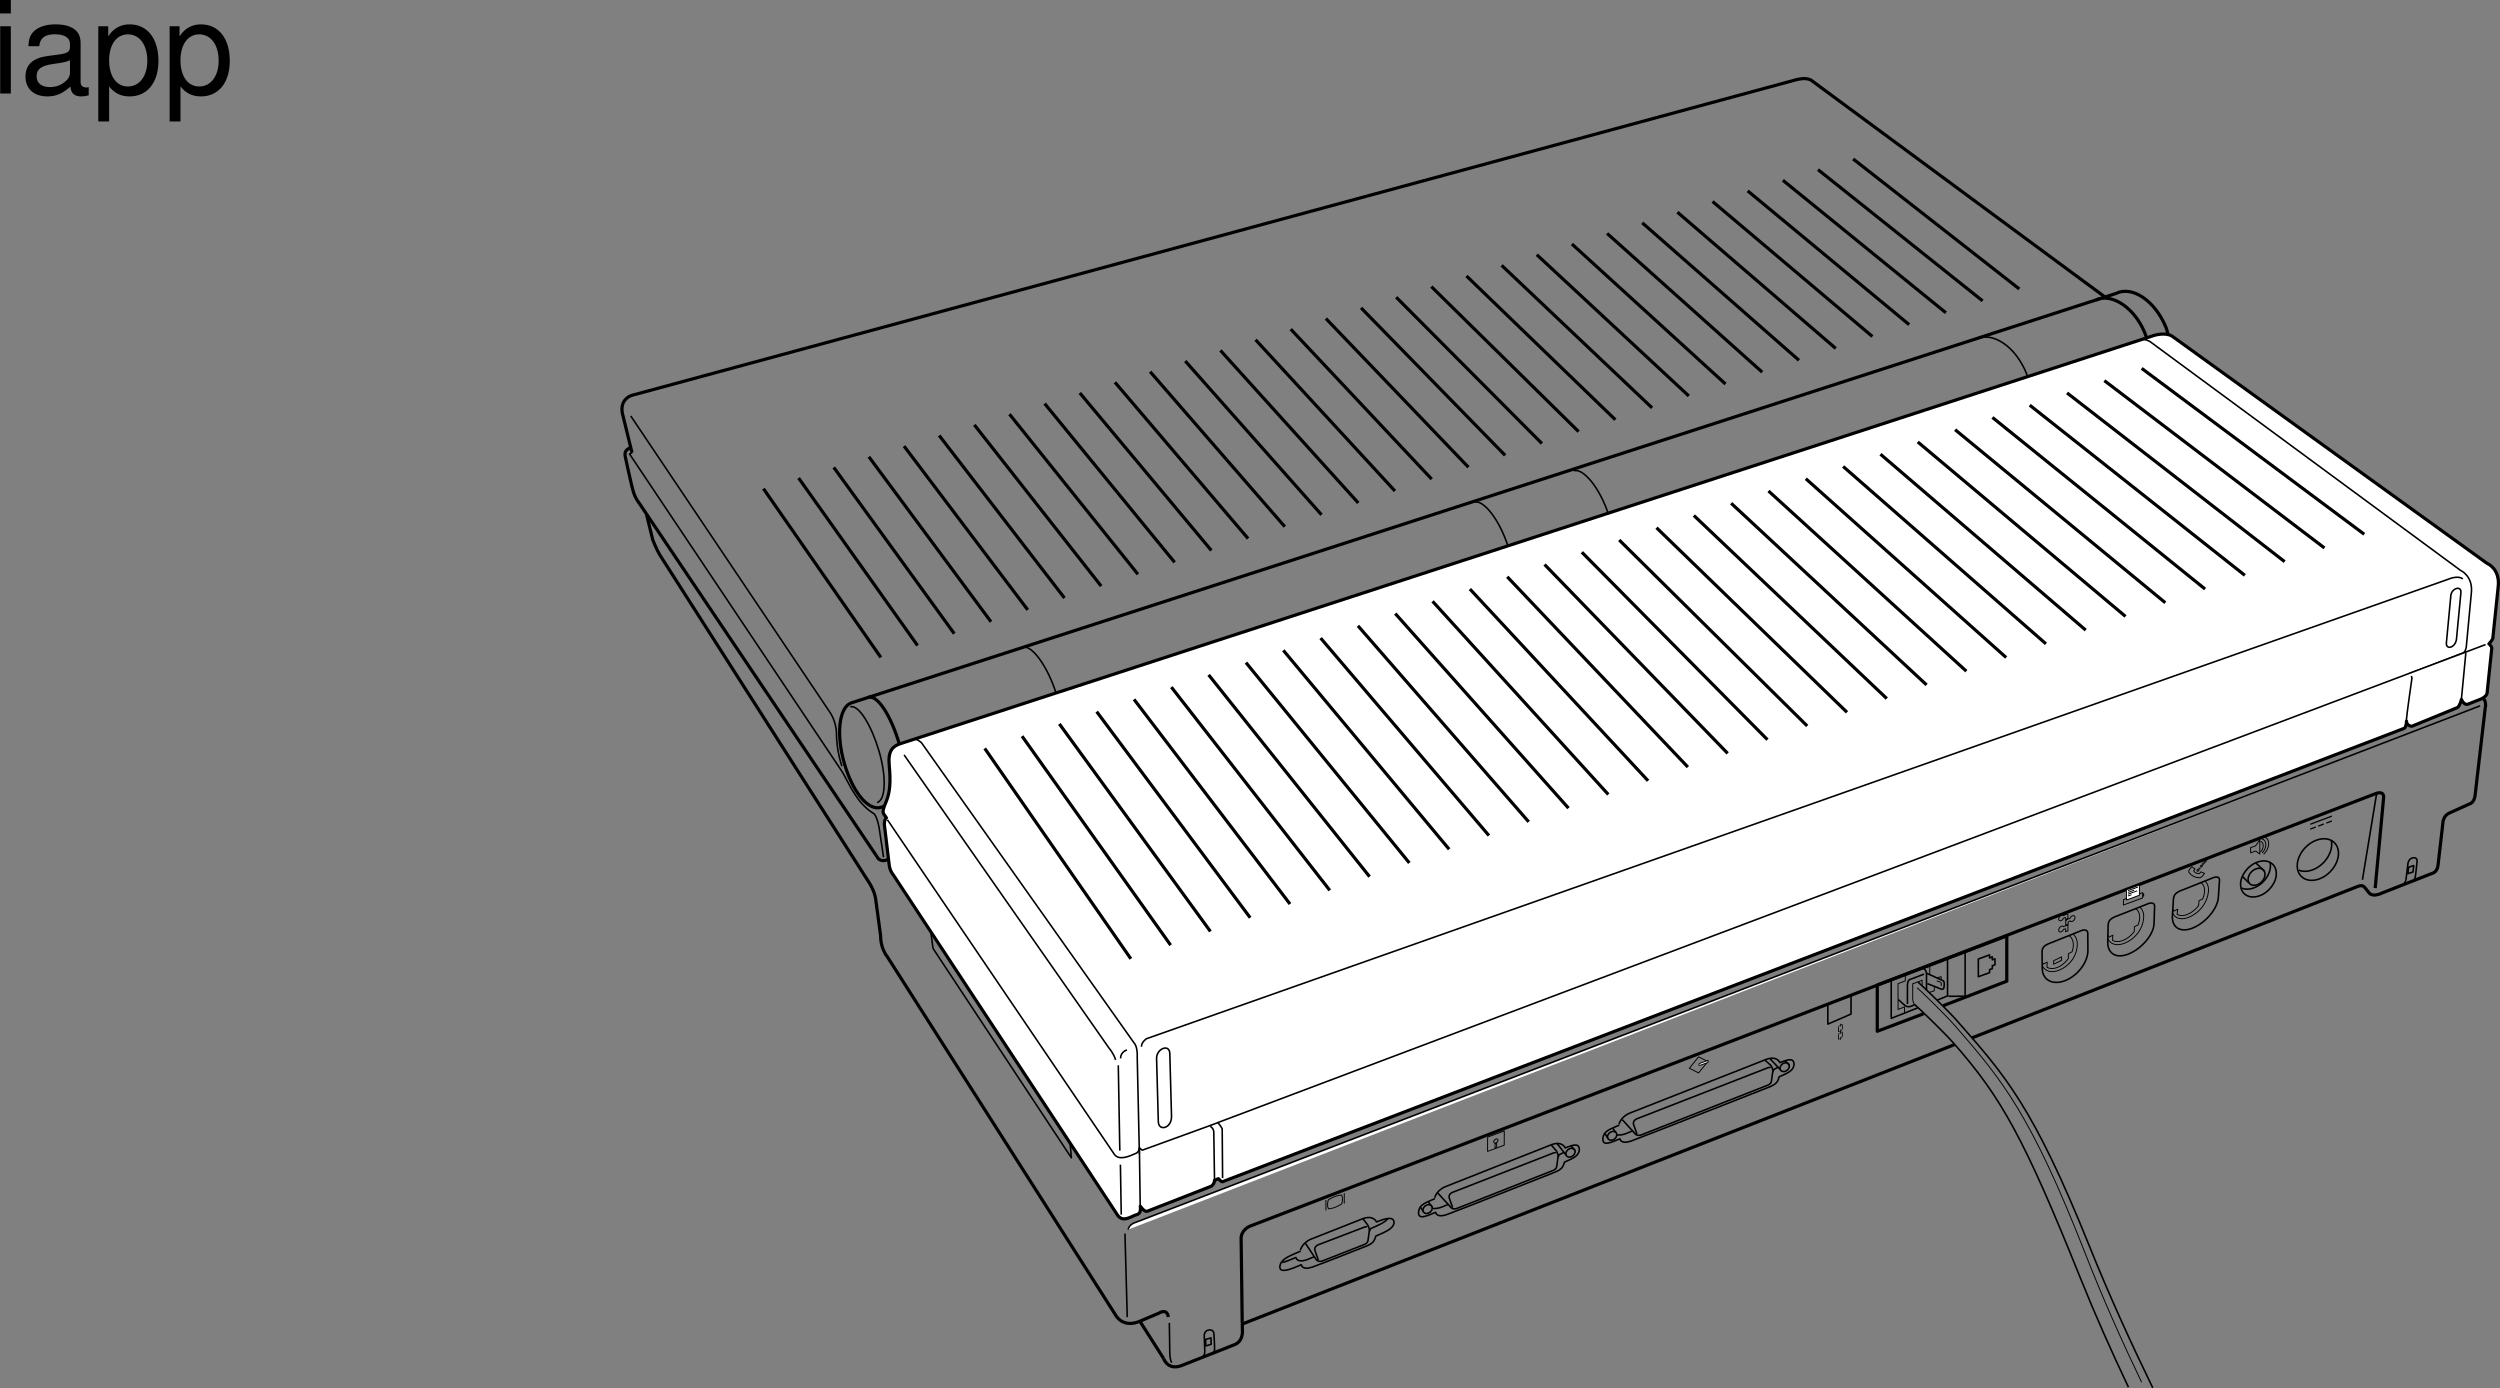 <svg xmlns="http://www.w3.org/2000/svg" xmlns:xlink="http://www.w3.org/1999/xlink" width="389.731" height="216.406"><rect width="100%" height="100%" fill="#808080" stroke="none"/><defs><path id="a" d="M3-10.484H1.344V0H3Zm0-4.094H1.312v2.094H3Zm0 0"/><path id="b" d="M10.703-.984c-.187.046-.265.046-.36.046-.577 0-.905-.296-.905-.828v-6.156c0-1.86-1.36-2.86-3.938-2.86-1.547 0-2.766.438-3.484 1.22-.47.546-.672 1.14-.72 2.187h1.688c.141-1.281.891-1.86 2.454-1.86 1.515 0 2.343.547 2.343 1.547v.454c-.015.718-.375.968-1.734 1.156-2.36.297-2.734.375-3.36.64C1.454-4.921.845-4 .845-2.64.844-.734 2.156.453 4.28.453 5.594.453 6.656 0 7.844-1.078 7.954 0 8.484.453 9.562.453c.36 0 .579-.031 1.141-.172zM7.781-3.297c0 .563-.156.89-.656 1.36-.688.625-1.5.937-2.484.937-1.297 0-2.063-.625-2.063-1.688 0-1.093.719-1.656 2.516-1.906 1.781-.25 2.125-.328 2.687-.593zm0 0"/><path id="c" d="M1.078 4.36h1.688v-5.454C3.64-.016 4.625.453 5.984.453c2.72 0 4.47-2.172 4.47-5.516 0-3.515-1.72-5.718-4.5-5.718-1.407 0-2.548.64-3.329 1.875v-1.578H1.078Zm4.61-13.58c1.828 0 3.03 1.625 3.03 4.125 0 2.375-1.218 4-3.03 4-1.782 0-2.922-1.61-2.922-4.062 0-2.469 1.14-4.063 2.921-4.063zm0 0"/></defs><path fill="none" stroke="#000" stroke-linejoin="round" stroke-width=".5" d="m100.797 80.238.969 3.941s.613 1.528 1.07 2.293l32.762 51.29s.765 1.222.918 2.445l.765 5.656s-.078 1.832.992 3.207l35.688 56.012s1.07 1.988 3.668.918l3.055-1.297s1.222-.84 1.453.609m-4.367.773 3.632 5.704"/><path fill="none" stroke="#000" stroke-linejoin="round" stroke-width=".25" d="m182.29 206.23.077 4.969s.074.992.305 1.218"/><path fill="none" stroke="#000" stroke-linejoin="round" stroke-width=".5" d="m193.652 206.23-.172-13.281s0-1.184 1.375-1.797l175.34-67.375s1.606-.766 1.375.765l-1.297 13.907"/><path fill="none" stroke="#000" stroke-linejoin="round" stroke-width=".5" d="M387.02 108.8s.69.41.398 1.653l-1.582 13.644c-.191 1.106-.844 1.223-.844 1.223l-3.183 1.437c-.84.383-.954 1.297-.954 1.297l-.785 6.844c-.152 1.144-.933 1.258-.933 1.258l-7.797 3.058c-1.602.762-2.063-.078-2.063-.078l-.609-.765c-.383-.57-1.188-.153-1.188-.153l-60.05 23.57m-2.75 1.063-111.016 43.55.012.9s.23 1.683-1.149 2.292l-8.46 3.336c-2.063.688-2.665-1.14-2.665-1.14"/><path fill="none" stroke="#000" stroke-linejoin="round" stroke-width=".25" d="M136.738 125.109c1.332-.387 1.477-3.938.32-7.93-1.156-3.996-3.175-7.379-4.503-6.992"/><path fill="none" stroke="#000" stroke-linejoin="round" stroke-width=".5" d="M140.203 116.015c-1.258-4.344-3.387-7.734-4.836-7.316"/><path fill="none" stroke="#000" stroke-linejoin="round" stroke-width=".25" d="M164.613 108c-1.332-4.176-3.77-7.516-5.175-7.094m75.714-15.536c-1.336-4.32-3.894-7.535-5.332-7.085m20.953 1.961c-1.406-4.301-4.007-7.32-5.441-6.852"/><path fill="none" stroke="#000" stroke-linejoin="round" stroke-width=".5" d="M337.988 52.187c-.129-.457-.156-.727-.34-1.172-1.738-4.21-5.312-6.52-7.804-5.258L132.672 109.59c-1.914.727-2.32 5.02-1.055 9.387 1.266 4.371 3.645 7.465 5.711 6.89l.547-.183"/><path fill="none" stroke="#000" stroke-linejoin="round" stroke-width=".5" d="M334.648 52.667c-1.484-4.519-5.437-7.144-7.925-5.878"/><path fill="none" stroke="#000" stroke-linejoin="round" stroke-width=".25" d="M316.191 58.996c-.093-.29-.199-.575-.312-.852-1.738-4.21-5.313-6.523-7.8-5.258m-176.837 66.563c-.758-2.371-.84-4.246-.84-4.996 0-2.141-1.144-3.59-1.144-3.59l-30.93-46.016"/><path fill="none" stroke="#000" stroke-linejoin="round" stroke-width=".25" d="m137.738 133.636-.687-4.586c-.383-1.988-.84-2.215-.84-2.215-2.637-1.609-3.762-4.543-4.86-6.433L98.138 70.769l.39-.191"/><path fill="none" stroke="#000" stroke-linejoin="round" stroke-width=".5" d="m98.527 70.578-1.496-6.114c-.46-2.293 1.45-2.828 1.45-2.828l181.378-49.164c.305-.074 1.528-.457 2.442 0l45.824 33.813"/><path fill="none" stroke="#000" stroke-linejoin="round" stroke-width=".5" d="M138.543 133.925c-1.375.692-1.797-.328-1.797-.328l-37.195-55.3s-.457-.536-.762-1.454c-.309-.918-1.3-5.578-1.3-5.578-.153-.687 0-1.144.765-1.453"/><path fill="none" stroke="#000" stroke-linejoin="round" stroke-width=".25" d="m166.832 178.27.184 2.222-21.559-32.63-.352-2.581"/><path fill="none" stroke="#000" stroke-linejoin="round" stroke-width=".5" d="m137.313 102.488-18.297-26.309m24.024 24.453-18.544-26.109m24.266 24.257-18.785-25.917m24.511 24.067-19.035-25.723m24.762 23.867-19.281-25.528m25.004 23.676L146.413 67.89m25.251 23.48-19.77-25.136M177.39 89.52l-20.015-24.946m25.738 23.09-20.258-24.747m25.985 22.895-20.504-24.555m26.23 22.7L173.816 59.6m26.474 22.505-20.993-24.16m26.719 22.308-21.243-23.968m26.969 22.117-21.488-23.774m27.211 21.918-21.73-23.578m27.456 21.727-21.976-23.383m27.703 21.528-22.223-23.184m27.945 21.332-22.464-22.992m28.191 21.14-22.71-22.8m28.437 20.949-22.957-22.606M251.82 65.43l-23.207-22.407m28.93 20.555-23.45-22.211m29.177 20.359-23.696-22.02m29.422 20.164-23.941-21.824m29.664 19.974-24.184-21.63m29.91 19.777-24.43-21.433m30.157 19.582-24.676-21.238m30.399 19.382-24.918-21.042m30.644 19.191-25.168-20.852m30.895 19-25.414-20.656m31.136 18.801-25.656-20.457m31.383 18.605-25.902-20.265"/><path fill="none" stroke="#000" stroke-linejoin="round" stroke-width=".25" d="m175.371 192.3.36 13.035m200.425-68.031c.305-.23.305-.308.383-.687.074-.383.266-2.371.266-2.371.078-.762-1.184-.762-1.414.304l-.305 2.485s-.04.613-.574.918"/><path fill="none" stroke="#000" stroke-linejoin="round" stroke-width=".25" d="m376.164 135.937.117-.996-.8.254-.118.996zM189.04 210.945c.296-.23.284-.309.304-.695.02-.383-.11-2.391-.11-2.391-.047-.77-1.433-.77-1.504.308l.086 2.508s.063.617-.476.926"/><path fill="none" stroke="#000" stroke-linejoin="round" stroke-width=".25" d="m188.816 209.566-.039-1.004-.84.254.04 1.008zm0 0"/><path fill="none" stroke="#000" stroke-linejoin="round" stroke-miterlimit="10" stroke-width=".25" d="M222.781 189.066c.38-.203.578-.629.453-.95-.129-.32-.539-.413-.914-.21-.379.207-.578.629-.453.949.13.32.54.414.914.21zm0 0"/><path d="M286.785 160.867c-.242.148-.25-.145-.25-.145v-.355a.568.568 0 0 1 .246-.535l.004.125c-.09.082-.125.09-.117.289v.402s-.023.148.113.078l.004.14m.242-.144c.239-.144.243-.441.243-.441v-.36c.011-.226-.043-.328-.247-.234v.125c.09-.023.122-.059.118.148v.403s.023.12-.114.215v.144m-.058.348v-.535c-.012-.098-.13-.004-.13.078v.531c0 .106.134.027.13-.074m-.184.957c-.242.144-.246-.145-.246-.145v-.359a.557.557 0 0 1 .246-.531v.125c-.09.082-.12.09-.117.289v.402s-.023.149.113.074l.004.145m.242-.149c.243-.144.246-.437.246-.437v-.36c.008-.226-.046-.331-.246-.238l-.004.125c.09-.023.125-.054.118.153v.402s.023.121-.114.21v.145m-.054.176v-.351c-.012-.098-.13-.004-.13.078v.351l.13-.078m-.004-2.488v.355c-.012.11-.13.157-.13.079v-.356l.13-.078"/><path fill="none" stroke="#000" stroke-linejoin="round" stroke-miterlimit="10" stroke-width=".15" d="M321.66 143.164a.582.582 0 0 1-.332.351c-.215.094-.394-.02-.394-.254s.175-.488.394-.597c.254-.125.285.011.356.054l.398-.175s.293-.172.293.16v.488s-.273.066-.355.328v-.352s.062-.242-.36-.004zm0 0"/><path fill="none" stroke="#000" stroke-linejoin="round" stroke-miterlimit="10" stroke-width=".15" d="M322.746 143.562c.059.133.207.121.336.063a.7.7 0 0 0 .395-.594c0-.239-.18-.336-.395-.254-.254.09-.285.254-.355.36l-.403.175s-.289.074-.289.406v.489s.274-.172.356.023v-.352s-.063-.187.355-.316zm0 0"/><path fill="none" stroke="#000" stroke-linejoin="round" stroke-miterlimit="10" stroke-width=".15" d="M321.664 144.906a.587.587 0 0 1-.336.351c-.215.094-.39-.02-.394-.254 0-.234.18-.484.394-.597.254-.125.285.011.356.054l.402-.175s.289-.172.289.16v.66s-.352.137-.352.156v-.351s.059-.239-.359-.004zm-55.434 20.578-1.437-.73-1.434 1.78 1.438.727zm0 0"/><path fill="#fff" d="m266.266 165.625-1.22.445c-.222.082-.312-.184-.003-.32l1.223-.454v.329"/><path fill="none" stroke="#000" stroke-linejoin="round" stroke-miterlimit="10" stroke-width=".15" d="m266.266 165.625-1.22.445c-.222.082-.312-.184-.003-.32l1.223-.454zm67.757-25.637v-.832l-2.996 1.094v.832zm.161-.301-.004-.348-.157.059v.348zm0 0"/><path fill="#fff" d="M333.52 139.562v-1.598l-2.024.75.004 1.586 2.02-.738"/><path fill="none" stroke="#000" stroke-linejoin="round" stroke-miterlimit="10" stroke-width=".15" d="M333.52 139.562v-1.598l-2.024.75.004 1.586zm-1.778-.715 1.543-.566m-1.543.844.95-.348m-.95.625 1.426-.524m-1.426.797.535-.191m20.008-7.461.004 1.11-.652-.466-.785.286v-.809l.785-.289.648-.941zm.125.75c.235-.184.406-.563.406-.941 0-.375-.168-.63-.398-.645"/><path fill="none" stroke="#000" stroke-linejoin="round" stroke-miterlimit="10" stroke-width=".15" d="M352.629 132.972c.316-.246.594-.773.594-1.285 0-.508-.274-.84-.582-.86"/><path fill="none" stroke="#000" stroke-linejoin="round" stroke-miterlimit="10" stroke-width=".15" d="M352.879 133.156c.418-.317.785-.989.785-1.633 0-.633-.36-1.04-.77-1.059m-118.398 48.063.008-2.223-2.598.969-.004 2.223zm0 0"/><path fill="none" stroke="#000" stroke-linejoin="round" stroke-miterlimit="10" stroke-width=".15" d="M233.2 178.175c.187-.074.34-.27.34-.433 0-.168-.157-.239-.345-.164-.187.074-.34.27-.34.433 0 .168.153.239.344.164zm.12.595v-.458c-.023-.129-.254.004-.254.102v.457c0 .117.227.047.254-.102zm-26.238 8.272c-.297.946.02 1.407.02 1.407 1.011-.047 2.058-.774 2.058-.774.29-.91-.02-1.39-.02-1.39-1.128.113-2.058.757-2.058.757zm2.477-1.046v1.64m-2.859-.57v1.64m135.952-53.183c.094-.035.168.004.172.082 0 .082-.078.176-.168.207-.093.035-.168-.004-.168-.082 0-.082.074-.176.164-.207zm.391-.083-.305-.151m.442-.419c.093-.035.168.005.168.087 0 .078-.075.171-.168.207-.094.03-.168-.004-.168-.086 0-.082.074-.172.168-.207zm.363-.081-.305-.157m.434.008-.305-.152m.395-.352c.093-.031.168.008.168.086 0 .082-.075.176-.168.207-.094.035-.168-.004-.168-.086 0-.082.074-.172.168-.207zm.363-.051-.3-.152"/><path fill="none" stroke="#000" stroke-linejoin="round" stroke-miterlimit="10" stroke-width=".15" d="M341.25 135.996c-.117-.297.066-.477.445-.875l.493.332s-.274.261-.176.375c.23.261.336.293.722.367.188.039.36-.281.36-.281l.57.238c-.262.383-.437.652-.824.683-.719-.015-1.34-.437-1.59-.84zm0 0"/><path d="M363.527 127.335v-.214l-3.375 1.265v.215l3.375-1.266m-2.496 1.695v-.214l-.879.328v.215l.88-.328m1.245-.469v-.215l-.879.328.004.215.875-.328m1.25-.469-.004-.215-.875.332v.211l.88-.328"/><path fill="none" stroke="#000" stroke-linejoin="round" stroke-miterlimit="10" stroke-width=".25" d="M212.516 189.96c1.636-.562 2.066.524 2.066.524 1.3-.504 2.758-.992 2.738.168-.152.996-1.648 1.504-2.843 2.047-.22.676-.309 1.043-1.344 1.511 0 0-7.184 2.84-8.531 3.313-1.625.566-1.735-.356-1.735-.356-1.722.743-3.379 1.395-3.351.301.109-1.343 2.027-1.832 3.168-2.402 0 .055.082-1.149 1.625-1.867zm0 0"/><path fill="none" stroke="#000" stroke-linejoin="round" stroke-width=".25" d="m205.512 196.425-.516-1.472c-.223-.684.621-.946.621-.946l7.078-2.71s.313-.122.426-.005"/><path fill="none" stroke="#000" stroke-linejoin="round" stroke-width=".25" d="m212.453 189.968.742.969s.285.496.285.84l-.218 1.605s-.047.434-.543.61l-6.653 2.617c-.726.152-.949-.356-.949-.356l-1.617-2.437"/><path fill="none" stroke="#000" stroke-linejoin="round" stroke-miterlimit="10" stroke-width=".25" d="M216.352 189.976c-.5.656-1.762 1.145-2.715 1.574-.031.098-.137.344-.168.43m-8.586 3.93c-.375.14-.938.402-1.125.465-1.621.57-1.735-.352-1.735-.352-.77.332-1.527.644-2.125.793m42.036-18.395c1.64-.562 2.07.524 2.07.524 1.3-.504 2.219-.8 2.203.36-.156.995-1.113 1.312-2.309 1.855-.222.675-.312 1.043-1.343 1.511 0 0-15.668 6.204-17.016 6.676-1.625.567-1.734-.355-1.734-.355-1.723.738-2.692 1.09-2.664-.004.109-1.344 1.34-1.528 2.48-2.098 0 .055.082-1.148 1.625-1.867zm0 0"/><path fill="none" stroke="#000" stroke-linejoin="round" stroke-width=".25" d="m226.453 188.25-.52-1.473c-.222-.684.622-.945.622-.945l15.562-6.075s.313-.12.426-.004"/><path fill="none" stroke="#000" stroke-linejoin="round" stroke-width=".25" d="m241.836 178.503.777.895s.29.496.29.84l-.223 1.605s-.047.434-.543.61l-15.133 5.976c-.727.156-.95-.351-.95-.351l-1.949-2.133"/><path fill="none" stroke="#000" stroke-linejoin="round" stroke-miterlimit="10" stroke-width=".25" d="M243.84 179.632c-.207.098-.547.274-.781.38-.032.1-.137.343-.168.429m-17.071 7.289c-.37.14-.937.406-1.12.469-.536.187-1.048.226-1.337.195m52.043-23.269c1.637-.56 2.067.523 2.067.523 1.304-.5 2.222-.8 2.203.36-.153.995-1.113 1.312-2.309 1.855-.219.68-.308 1.043-1.344 1.512 0 0-20.402 8.039-21.753 8.507-1.622.57-1.735-.351-1.735-.351-1.719.738-2.691 1.086-2.66-.004.11-1.348 1.34-1.528 2.48-2.098-.004.055.079-1.148 1.622-1.867zm0 0"/><path fill="none" stroke="#000" stroke-linejoin="round" stroke-width=".25" d="m255.184 176.785-.516-1.47c-.227-.683.617-.948.617-.948l20.3-7.907s.313-.12.427-.004"/><path fill="none" stroke="#000" stroke-linejoin="round" stroke-width=".25" d="m275.152 165.285.93.816s.29.496.29.84l-.22 1.605s-.047.434-.543.61l-19.87 7.812c-.727.153-.954-.355-.954-.355l-1.883-2.07"/><path fill="none" stroke="#000" stroke-linejoin="round" stroke-miterlimit="10" stroke-width=".25" d="M277.23 166.37c-.183.087-.496.25-.703.344-.03.102-.136.344-.168.43m-21.809 9.126c-.37.14-.933.401-1.12.468-.61.215-1.04.23-1.336.176"/><path fill="none" stroke="#000" stroke-linejoin="round" stroke-width=".25" d="m221.898 188.894-.453-.691m1.828-.032-.605-.785"/><path fill="none" stroke="#000" stroke-linejoin="round" stroke-miterlimit="10" stroke-width=".25" d="M245.055 180.277c.379-.203.582-.625.453-.95-.13-.316-.54-.413-.914-.206-.375.203-.578.625-.45.949.13.316.536.414.91.207zm0 0"/><path fill="none" stroke="#000" stroke-linejoin="round" stroke-width=".25" d="m244.172 180.109-1.41-1.805m2.785 1.078-.606-.73"/><path fill="none" stroke="#000" stroke-linejoin="round" stroke-miterlimit="10" stroke-width=".25" d="M251.55 177.644c.38-.203.579-.633.454-.95-.129-.32-.54-.413-.914-.21-.375.203-.578.629-.453.945.129.32.539.418.914.215zm0 0"/><path fill="none" stroke="#000" stroke-linejoin="round" stroke-width=".25" d="m250.668 177.472-.453-.734m1.675-.184-.452-.656"/><path fill="none" stroke="#000" stroke-linejoin="round" stroke-miterlimit="10" stroke-width=".25" d="M278.45 166.945c.378-.203.577-.63.452-.95-.129-.32-.539-.413-.914-.21-.375.203-.578.629-.449.949.125.32.535.414.91.21zm0 0"/><path fill="none" stroke="#000" stroke-linejoin="round" stroke-width=".25" d="m277.566 166.773-1.636-1.727m3.011 1-.644-.652"/><path fill="none" stroke="#000" stroke-linejoin="round" stroke-miterlimit="10" stroke-width=".15" d="M318.387 150.597c.449.824 1.441 1.125 2.597.656 1.575-.632 2.813-2.136 2.848-4.043.016-.69-.242-1.234-.64-1.574"/><path fill="none" stroke="#000" stroke-linejoin="round" stroke-miterlimit="10" stroke-width=".25" d="M325.488 148.187c.004 1.793-1.57 3.91-3.535 4.68-1.965.77-3.574-.102-3.578-1.895l-.035-2.637c.062-.746.445-.921.953-1.19l4.957-1.985s1.086-.559 1.219.265zm0 0"/><path fill="none" stroke="#000" stroke-linejoin="round" stroke-miterlimit="10" stroke-width=".15" d="M322.496 145.824c.445.273.723.789.723 1.48 0 .348-.086.735-.211 1.082l-.567.293c.012.008-.004.758-.004.758-.441.598-1.035 1.105-1.687 1.367-.637.258-1.192.223-1.629-.004-.008 0 .008-.816.023-.808l-.609.304a1.594 1.594 0 0 1-.145-.308"/><path fill="none" stroke="#000" stroke-linejoin="round" stroke-miterlimit="10" stroke-width=".15" d="M321.387 149.714v-.543l-1.242.598v.547zm7.223-3.32c.413.824 1.394 1.125 2.57.656 1.597-.633 2.894-2.136 3.004-4.043.043-.691-.192-1.234-.582-1.57"/><path fill="none" stroke="#000" stroke-linejoin="round" stroke-miterlimit="10" stroke-width=".25" d="M335.8 143.984c-.066 1.793-2.03 3.984-4.027 4.754-1.992.773-3.261-.176-3.191-1.969l.066-2.637c.09-.746.477-.922.997-1.191l5.035-1.984s1.109-.559 1.207.265zm0 0"/><path fill="none" stroke="#000" stroke-linejoin="round" stroke-miterlimit="10" stroke-width=".15" d="M332.898 141.62c.438.274.692.79.664 1.481-.011.348-.113.734-.25 1.082l-.578.293c.016.008-.03.758-.03.758-.466.598-1.079 1.105-1.743 1.367-.648.258-1.2.223-1.629-.004-.008 0 .04-.816.055-.808l-.621.304a1.56 1.56 0 0 1-.133-.308m10.07-3.442c.375.824 1.324 1.125 2.485.66 1.585-.632 2.906-2.14 3.09-4.043.062-.695-.145-1.238-.512-1.574"/><path fill="none" stroke="#000" stroke-linejoin="round" stroke-miterlimit="10" stroke-width=".25" d="M345.82 139.933c-.136 1.797-2.062 3.988-4.039 4.758-1.976.77-3.25-.18-3.117-1.973l.164-2.633c.117-.746.5-.921 1.02-1.195l4.988-1.984s1.105-.559 1.172.265zm0 0"/><path fill="none" stroke="#000" stroke-linejoin="round" stroke-miterlimit="10" stroke-width=".15" d="M343.074 137.57c.414.273.645.789.594 1.48a3.67 3.67 0 0 1-.285 1.082l-.578.293c.015.008-.059.758-.059.758-.476.598-1.098 1.106-1.754 1.367-.64.258-1.18.223-1.59-.004-.008 0 .07-.812.086-.804l-.617.3a1.555 1.555 0 0 1-.121-.308"/><path fill="none" stroke="#000" stroke-linejoin="round" stroke-miterlimit="10" stroke-width=".25" d="M352.164 139.675c1.535-.508 2.746-2.113 2.695-3.578-.047-1.465-1.336-2.238-2.87-1.726-1.54.511-2.747 2.113-2.7 3.578.05 1.465 1.336 2.238 2.875 1.726zm0 0"/><path fill="none" stroke="#000" stroke-linejoin="round" stroke-miterlimit="10" stroke-width=".25" d="M351.824 137.945c.727-.242 1.301-1 1.278-1.695-.024-.696-.633-1.063-1.36-.82-.73.241-1.3 1.003-1.281 1.698.023.692.633 1.059 1.363.817zm0 0"/><path fill="none" stroke="#000" stroke-linejoin="round" stroke-miterlimit="10" stroke-width=".25" d="M349.5 138.457c.488.199 1.094.214 1.746-.004 1.54-.508 2.746-2.114 2.695-3.579a2.252 2.252 0 0 0-.039-.367m7.539 2.551c1.77-.586 3.164-2.437 3.106-4.125-.055-1.691-1.54-2.586-3.313-1.992-1.773.59-3.164 2.434-3.109 4.125.055 1.691 1.54 2.582 3.316 1.992zm0 0"/><path fill="none" stroke="#000" stroke-linejoin="round" stroke-miterlimit="10" stroke-width=".25" d="M358.367 135.652c.559.23 1.262.246 2.016-.004 1.773-.586 3.164-2.438 3.11-4.125a2.848 2.848 0 0 0-.048-.422"/><path fill="none" stroke="#000" stroke-linejoin="round" stroke-width=".25" d="m350.594 137.648-1.031-1.031m3.437-.805-1.336-1.297m16.621 2.637 2.215-13.45m-81.937 34.38v-2.907l-3.618 1.387v3.09zM385.5 89.433s1.438-.75 2.375 0"/><path fill="#fff" stroke="#000" stroke-linejoin="round" stroke-width=".25" d="m386.637 110.03-209.84 80.618s-.797.285-.922 1.035"/><path fill="#fff" d="M177.766 188.03c.125 1.208-.301 1.25-.887 1.438-1.094.504-2.078 1.04-2.816-.285l-34.813-52.812c-.563-.688-.625-1.5-.625-1.5l-.758-6.313s-.055-.75.32-1.062l-.437-.625c-.25-.438.14-1.254.438-2 .566-1.418.675-3.059.437-5.563-.227-2.36.625-3.004 1.75-3.379L335.75 52.31s1.688-.563 2.813.062l49.125 35.437s2.125.813 1.75 3.75l-.833 8.004c-.187.375-.605.809-.605.809.313.187.453.629.453.629l-.738 7.074c-.078.535-1.004.922-1.004.922l-1.902.746s-.594.367-1.094-.696c0 0-.238 1.024-.621 1.254l-7.078 2.91c-.383 0-.856-.246-.856-.78-.062 1-.355 1.105-.355 1.105l-184.215 70.68s-.09.156-.652-.47l-.614.266s.063.45-.46.895l-10.044 3.93c-.46.09-1.054-.805-1.054-.805"/><path fill="none" stroke="#000" stroke-linejoin="round" stroke-width=".5" d="M177.766 188.03c.125 1.208-.301 1.25-.887 1.438-1.094.504-2.078 1.04-2.817-.285l-34.812-52.812c-.563-.688-.625-1.5-.625-1.5l-.758-6.313s-.055-.75.32-1.062l-.437-.625c-.25-.438.14-1.254.438-2 .566-1.418.675-3.059.437-5.563-.227-2.36.625-3.004 1.75-3.379L335.75 52.31s1.688-.563 2.813.062l49.125 35.437s2.125.813 1.75 3.75l-.833 8.004c-.187.375-.605.809-.605.809.313.187.453.629.453.629l-.738 7.074c-.078.535-1.004.922-1.004.922l-1.902.746s-.594.367-1.094-.696c0 0-.238 1.024-.621 1.254l-7.078 2.91c-.383 0-.856-.246-.856-.78-.062 1-.355 1.105-.355 1.105l-184.215 70.68s-.09.156-.653-.47l-.613.266s.063.45-.46.895l-10.044 3.93c-.46.09-1.054-.805-1.054-.805zm0 0"/><path fill="none" stroke="#000" stroke-linejoin="round" stroke-width=".25" d="M177.938 163.183c0-.75.785-1.254.785-1.254l203.43-71.804s1.16-.38 1.784.12M174.332 166.07l.238 13.3m.094 2.192.129 7.785"/><path fill="none" stroke="#000" stroke-linejoin="round" stroke-width=".5" d="m176.29 149.472-22.778-32.8m28.98 30.668-23.164-32.579m29.367 30.442-23.547-32.352m29.75 30.219-23.933-32.13m30.137 29.993-24.317-31.906m30.515 29.769-24.698-31.68m30.902 29.548-25.086-31.457m31.289 29.32-25.469-31.23m31.672 29.097-25.851-31.012m32.054 28.875-26.238-30.785m32.438 28.648-26.618-30.558m32.821 28.426-27.004-30.336m33.207 28.199-27.39-30.11m33.593 27.977-27.774-29.89m33.977 27.754-28.16-29.665m34.363 27.528-28.543-29.438m34.746 27.305-28.93-29.219m35.129 27.082-29.308-28.992m35.512 26.859-29.696-28.769m35.899 26.633-30.078-28.543m36.281 26.41-30.465-28.32m36.665 26.183L275.694 76.54m37.048 25.96-31.23-27.872m37.433 25.739-31.617-27.649m37.82 25.512-32-27.422m38.204 25.289-32.387-27.199m38.59 25.062-32.77-26.976m38.969 24.844-33.152-26.754m39.355 24.616-33.535-26.526m39.738 24.394-33.922-26.305m40.125 24.168L328.055 59.34m40.511 23.945-34.691-25.856"/><path fill="none" stroke="#000" stroke-linejoin="round" stroke-width=".25" d="M334 52.933c.313-.125 1.125.285 1.125.285l48.438 35.692s2.062.875 1.687 3.683l-.766 8.157s-.047.746-.484 1.058"/><path fill="none" stroke="#000" stroke-linejoin="round" stroke-width=".25" d="m383.715 108.988.707-7.363-8.797 3.37c.313.188.375.75.375.75s-.813 5.626-.875 6.626m-232.437 2.875c.25-.063.94.511.94.511l33.208 46.891s.523.46.45 2.258l.335 15.027"/><path fill="none" stroke="#000" stroke-linejoin="round" stroke-width=".25" d="M177.563 178.996s.062.562-.5.812c-1.125.5-2.567 1.121-3.317.184l-35.402-52.196m50.32 47.789s.621.313.559 1.07l.113 7.368"/><path fill="none" stroke="#000" stroke-linejoin="round" stroke-width=".25" d="m189.875 174.996-.59.23-11.223 4.082-.44-.375.128 9.063"/><path fill="#fff" stroke="#000" stroke-linejoin="round" stroke-width=".25" d="m190.594 183.652-.063-7.688s-.316-.586-.691-.96l197.64-74.52"/><path fill="none" stroke="#000" stroke-linejoin="round" stroke-width=".25" d="m140.938 117.683 31.937 45.688s.742.843 1.04 1.863m8.718 8.894-.27-9.902c-.062-1.562-2.062-.75-2.062.75l.273 9.902c.059 1.5 2 1.063 2.059-.75zm-6.945-10.445s-1 .25-1 1.313m208.253-65.321.696-7.293c.086-1.16-1.442-.683-1.567.434l-.699 7.418c-.078 1.113 1.371.789 1.57-.559zm0 0"/><path fill="none" stroke="#000" stroke-linejoin="round" stroke-width=".5" d="m302.93 156.78 9.914-3.82v-7.07l-20.192 7.672v7.203l7.22-2.734"/><path fill="none" stroke="#000" stroke-linejoin="round" stroke-width=".25" d="m301.941 155.937 1.664-.687v-5.883l-8.78 3.32v6.066l4.116-1.628m4.801-1.813 2.606-.012v-6.96m2.062 3.925 1.75-.637v-.472l.43-.156-.004-.45.418-.148v-.922l-.418.148v-.449l-.426.156-.004-.472-1.75.637zm0 0"/><path fill="none" stroke="#000" stroke-linejoin="round" stroke-width=".15" d="M297.023 151.796v1.121l-1.136.43.008 4.012 1.004-.379v.879m3.933-7.317.004 1.458m-.126 2.726.833-.273v-.61m1.067-1.082-.005-.504-.644.164"/><path fill="none" stroke="#000" stroke-width=".25" d="m295.945 155.832.953.863s.426.394 1.004.183l.61-.273"/><path fill="none" stroke="#000" stroke-width=".25" d="m299.941 151.855-2.28.875s-.306.156-.306.945v2.836m2.93-4.816 2.684 1.219s.164.183.12.609c-.058.64-.03.64-.394.7l-2.23-.884"/><path fill="none" stroke="#000" stroke-width=".15" d="M301.918 152.93s.504.042.715.32v.457m-2.993-.063v-.82l-1.464.547v2.101c-.028.887.304 1.102.304 1.102"/><path fill="none" stroke="#000" stroke-width=".25" d="M299 153.097c.7.578 4.672 4.434 6.035 5.977 7.5 8.5 11.926 13.41 20.676 35.16 3.066 7.621 6.504 15.168 9.887 22.117"/><path fill="none" stroke="#000" stroke-width=".25" d="M298.48 156.605c.7.578 4.676 4.43 6.036 5.973 7.5 8.5 11.054 14.914 19.804 36.664 2.34 5.824 4.903 11.566 7.489 17.008"/><path fill="none" stroke="#000" stroke-width=".15" d="M298.855 153.98c.696.578 4.622 4.434 5.965 5.977 7.407 8.511 11.774 13.804 20.313 35.601 2.687 6.863 5.703 13.625 8.726 19.918"/><path fill="none" stroke="#000" stroke-width=".25" d="M300.328 154.378v-2.375c.031-.671-.336-.945-.336-.945l-.414-.258"/><g transform="translate(-14.188 -4.442)"><use xlink:href="#a" width="100%" height="100%" x="12.875" y="19.02"/><use xlink:href="#b" width="100%" height="100%" x="17.315" y="19.02"/><use xlink:href="#c" width="100%" height="100%" x="28.435" y="19.02"/><use xlink:href="#c" width="100%" height="100%" x="39.555" y="19.02"/></g></svg>
